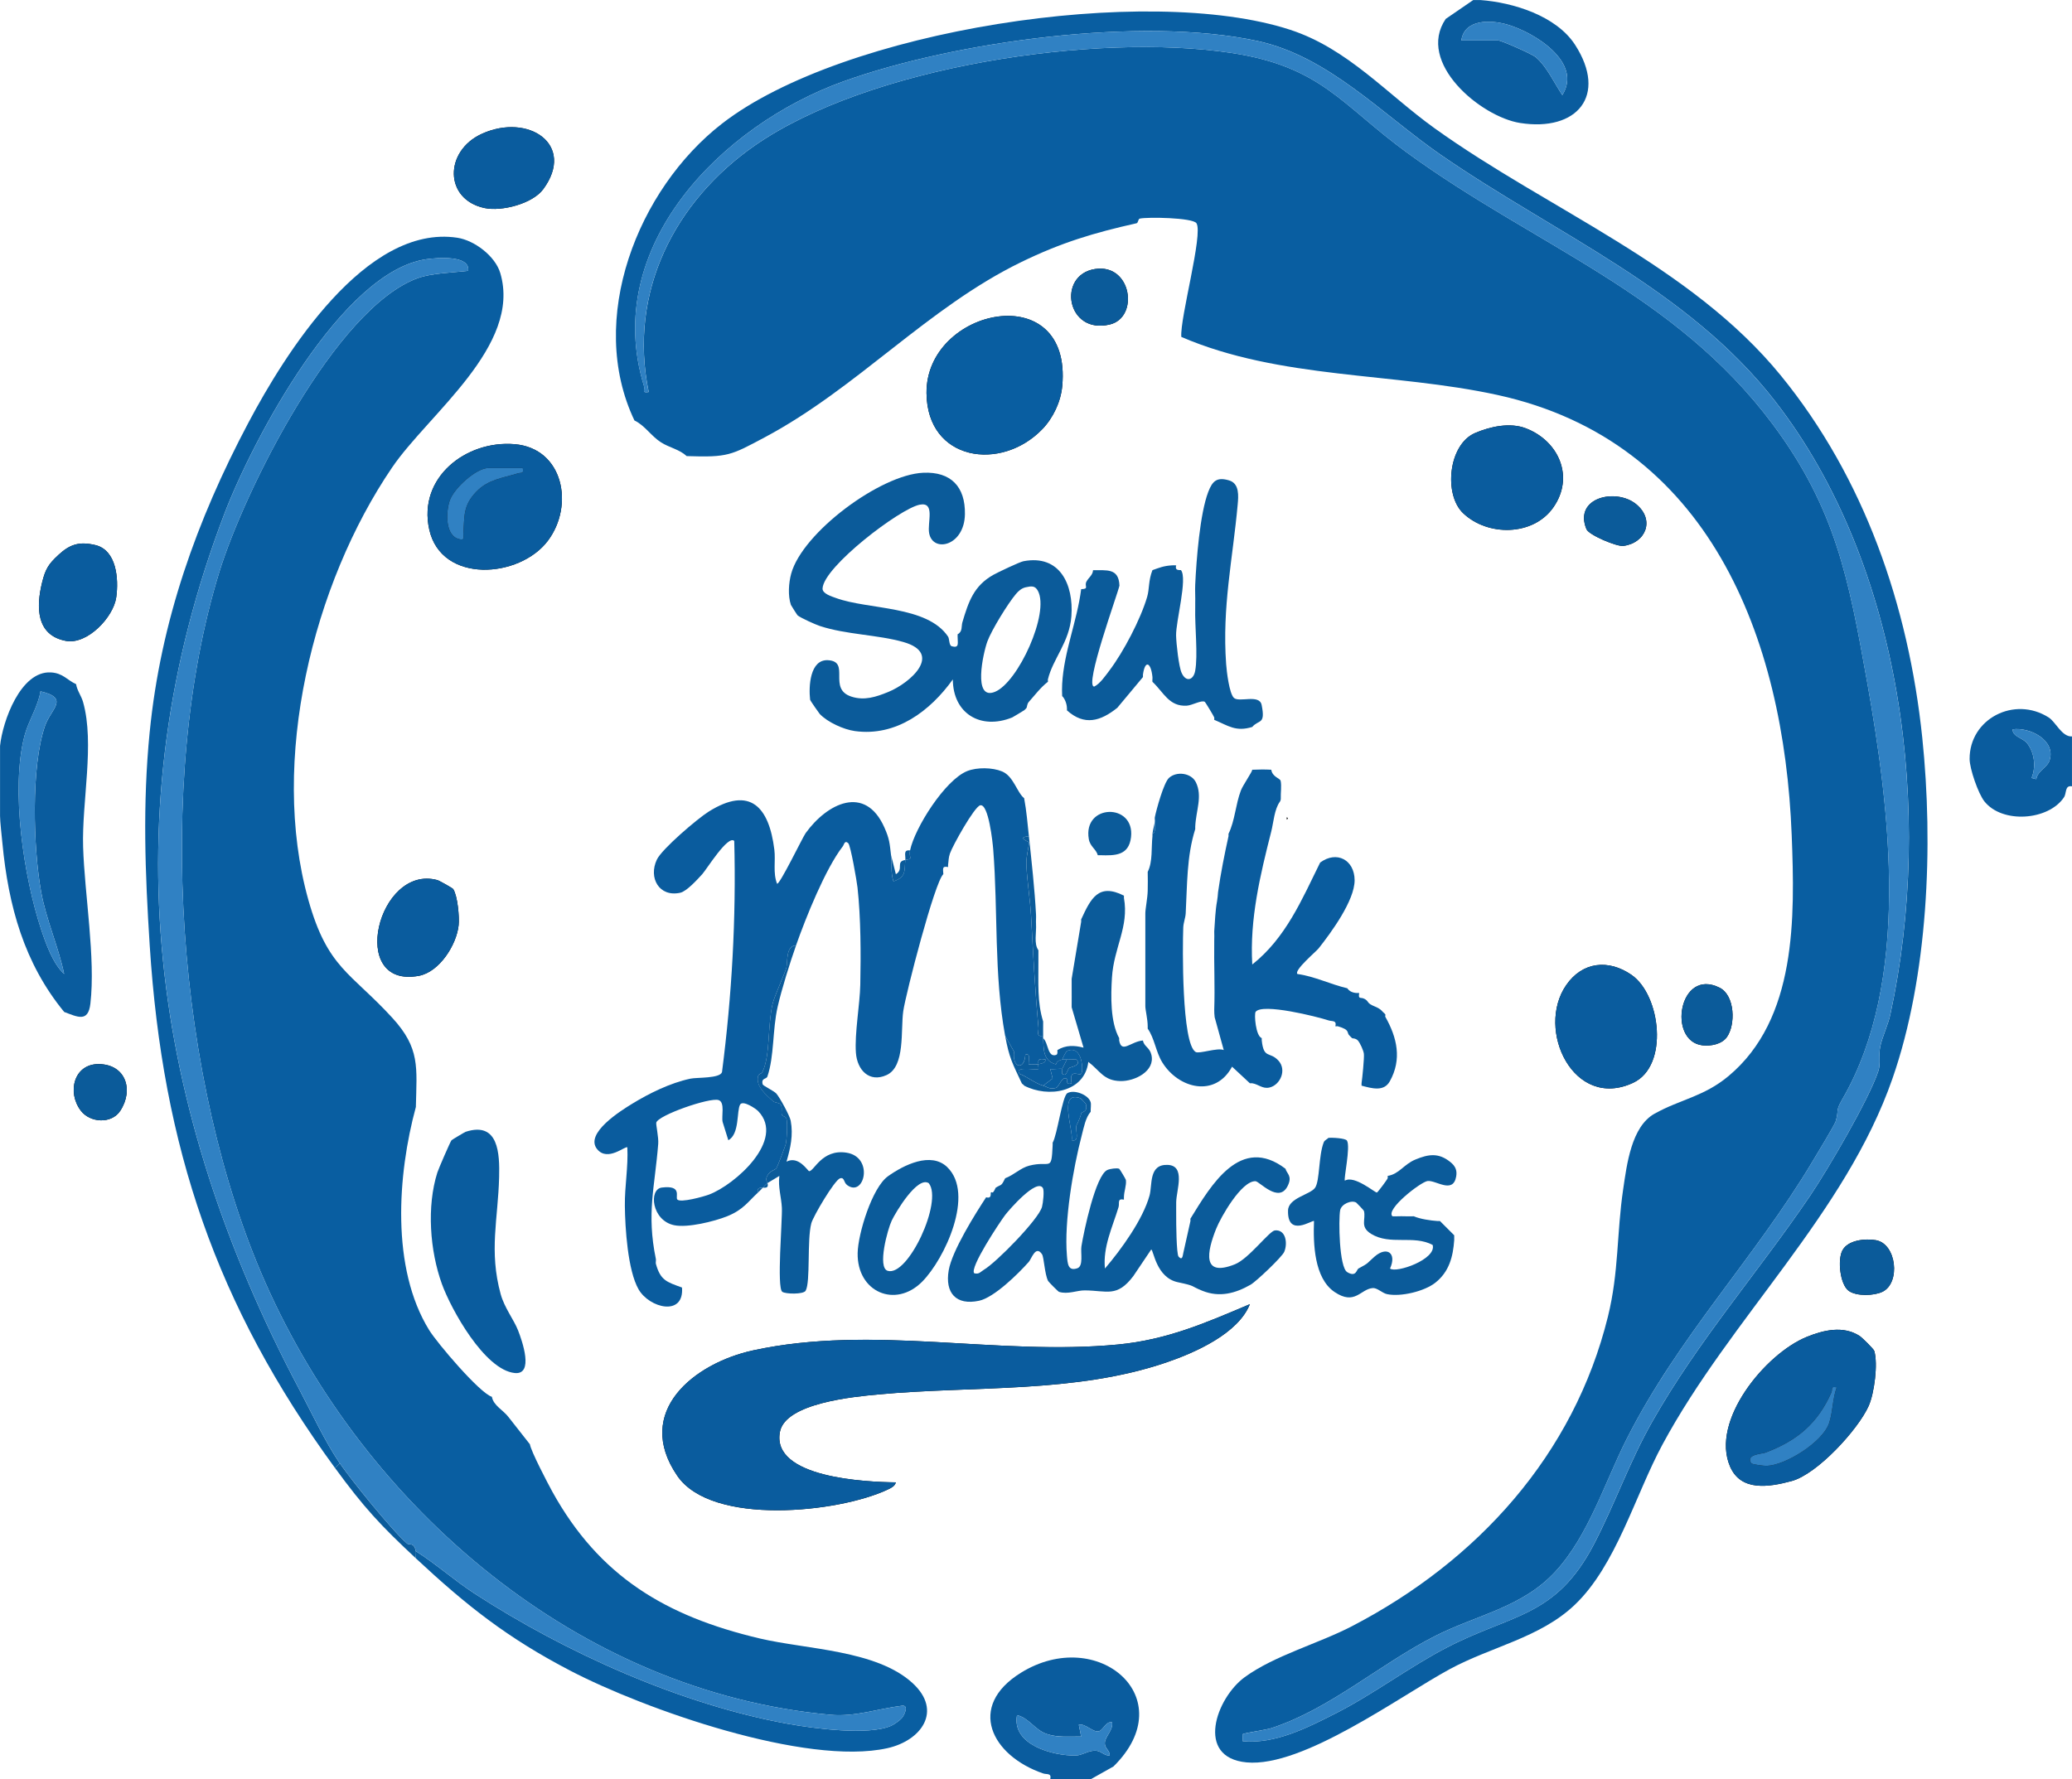 <?xml version="1.0" encoding="UTF-8"?>
<svg xmlns="http://www.w3.org/2000/svg" id="Layer_2" data-name="Layer 2" viewBox="0 0 872.02 749">
  <defs>
    <style>
      .cls-1 {
        fill: #0a5c9e;
      }

      .cls-2 {
        fill: #095ea1;
      }

      .cls-3 {
        fill: #3081c3;
      }

      .cls-4 {
        fill: #0b5b9a;
      }

      .cls-5 {
        fill: #02050c;
      }

      .cls-6 {
        fill: #000102;
      }
    </style>
  </defs>
  <g id="Layer_1-2" data-name="Layer 1">
    <path class="cls-6" d="M228.61,79.66c13.85-18.84-6.31-32.19-25.8-23.34-15.87,7.21-15.98,27.63,1.14,31.26,7.22,1.53,20.18-1.83,24.65-7.92Z"></path>
    <path class="cls-6" d="M460.76,113.26c-15.98,2.57-11.91,27.73,6.33,23.33,12.44-3,9.19-25.83-6.33-23.33Z"></path>
    <path class="cls-6" d="M438.66,180.67c4.54-4.71,7.78-11.51,8.39-18.11,4.31-46.03-57.49-33.1-57.12,2.97.29,28.6,31.41,33.11,48.73,15.13Z"></path>
    <path class="cls-6" d="M653.67,213.69c9.08-12.83,2.4-28.03-11.46-33.37-6.71-2.59-15.03-.78-21.44,1.98-11.21,4.82-13.27,25.87-4.99,33.74,10.32,9.82,29.4,9.67,37.89-2.35Z"></path>
    <path class="cls-6" d="M230.6,227.6c11.17-14.88,6.51-38.9-14.04-40.62-20.48-1.71-40.75,14.11-35.91,35.9,5.09,22.96,38.03,20.61,49.95,4.72Z"></path>
    <path class="cls-6" d="M688.7,212.33c-8.45-7.06-26.56-2.95-21.02,10.44,1.02,2.46,12.82,7.42,15.57,7.04,9.45-1.31,13.28-10.94,5.45-17.48Z"></path>
    <path class="cls-6" d="M24.6,233.6c-4.14,3.8-5.48,5.88-6.89,11.61-2.48,10.09-2.65,22.22,10.05,24.58,8.94,1.66,19.98-9.92,21.16-18.37,1.09-7.8.12-19.88-8.84-21.98-6.87-1.61-10.7-.23-15.49,4.15Z"></path>
    <path class="cls-6" d="M541.52,344.01v1c.65-.33.65-.67,0-1Z"></path>
    <path class="cls-6" d="M190.75,374.28c-.26-.4-5.85-3.57-6.7-3.8-25.03-6.77-37.86,45.89-7.77,40.3,8.65-1.61,15.85-13.02,16.73-21.26.38-3.51-.43-12.36-2.27-15.24Z"></path>
    <path class="cls-6" d="M686.64,410.39c-9.66-6.68-20.64-5.59-27.47,4.28-12.99,18.79,3.14,52.83,28.16,41.14,15.16-7.08,11.61-36.9-.69-45.42Z"></path>
    <path class="cls-6" d="M726.69,436.69c3.83-5.21,3.52-17.64-2.96-20.9-17.14-8.62-22.09,22.46-7.26,24.25,3.45.42,8.09-.46,10.22-3.36Z"></path>
    <path class="cls-6" d="M50.6,467.63c5.8-8.84,2.31-19.62-9.09-19.69-10.37-.06-13.41,11.8-7.52,19.59,3.93,5.19,12.95,5.67,16.6.1Z"></path>
    <path class="cls-6" d="M775.41,526.35c-2.12,3.91-1.04,14.42,2.68,17.07,3.26,2.32,10.65,2.08,14.19.35,7.69-3.76,5.92-20.22-2.83-21.71-4.43-.75-11.67-.1-14.04,4.28Z"></path>
    <path class="cls-6" d="M526.01,549.01c-18.72,7.94-34.85,15-55.51,16.98-50.99,4.88-102.94-8.51-153.53,2.47-24.85,5.39-50.41,25.8-31.92,52.8,14.56,21.27,68.02,15.5,88.53,5.8,1.41-.67,3.01-1.38,3.45-3.04-12.27-.14-52.5-1.81-48.79-21.26,2.32-12.16,31.22-14.8,41.3-15.74,40.15-3.75,82.88-.32,121.47-13.53,12.06-4.13,30.09-12.13,35.01-24.47Z"></path>
    <path class="cls-6" d="M782.64,562.39c-6.88-4.44-15.18-2.5-22.32.42-17.35,7.1-40.58,35.3-32.19,54.58,4.57,10.51,16.28,8.66,25.86,6.08,10.79-2.9,27.93-21.6,32.43-31.57,2.41-5.35,3.99-17.73,2.39-23.19-.25-.87-5.25-5.73-6.17-6.32Z"></path>
    <path class="cls-1" d="M442.02,749c.58-2.76-1.41-1.91-3-2.45-21.76-7.46-32.26-28.19-9.35-42.39,32.29-20.01,68.19,10.65,38.95,39.45l-9.61,5.4h-17ZM455.01,731c-4.9-.05-9.71.51-14.44-1.05-4.97-1.64-7.48-6.75-12.55-7.94-2.29,12.5,14.97,17.08,24.51,17.01,3.08-.03,5.6-2.35,8.9-2.01,2.19.23,3.4,2.18,5.58,1.99.16-2.32-2.16-2.77-2.02-5.4s3.62-5.39,3.02-8.59c-2.65-.5-3.73,3.42-5.63,3.79-2.51.49-5.53-3.36-8.36-2.79l.99,4.99Z"></path>
    <path class="cls-1" d="M623.02.02c13.72.99,31.99,6.63,39.87,18.85,13.78,21.38.8,36.65-23.13,32.9-16.58-2.6-43.85-25.4-31.31-43.82L620.02.02c.99.05,2.02-.07,3,0ZM615.02,17.02h15.5c1.32,0,14.18,5.69,15.74,6.98,4.68,3.88,7.89,11.02,11.26,16.03,8.69-13.87-11.97-26.5-23.28-29.73-7.07-2.02-17.94-2.23-19.22,6.72Z"></path>
    <path class="cls-1" d="M872.02,331.01c-3.13-.53-2.18,2.86-3.39,4.65-6.55,9.76-25.95,11.18-33.47,1.7-2.58-3.25-6.21-13.67-6.23-17.85-.08-16.9,18.82-26.73,33.32-17.46,2.87,1.83,5.58,8.26,9.76,7.95v21ZM857,328.01c.45-3.49,4.61-4.85,5.59-7.95,2.7-8.53-8.46-14.06-15.56-13.04-.08,3.08,4.27,3.6,6.01,5.75,3.22,3.98,3.91,10.01,1.97,14.73l1.99.5Z"></path>
    <path class="cls-2" d="M267.02,177.02c-20.25-42.5,1.34-97.39,36.79-124.93C354.67,12.55,482.75-7.14,542.99,12.54c24.27,7.93,40.7,27.04,60.77,41.45,47.74,34.27,107.8,57.62,145.71,104.09,35.12,43.05,53.72,96.82,59.53,152.44,4.74,45.42,2.46,100.4-12.52,143.46-19.85,57.07-68.08,100.78-96.84,154.16-11.52,21.37-19.49,50.94-36.98,67.52-14.56,13.8-35.08,17.54-52.51,26.98-21,11.38-61.79,41.49-85.52,39.26-21.74-2.04-12.78-27.08-.83-35.84,12.49-9.15,31.05-14.13,45.25-21.52,52.76-27.44,93.32-72.12,107.67-130.33,4.64-18.83,3.64-34.83,6.41-53.59,1.55-10.48,3.45-26.36,13.2-31.8,10.88-6.07,20.72-7.14,31.15-15.85,28.74-23.99,27.93-66.72,26.57-101.51-3.25-83.35-34.91-165.74-123.81-185.19-43.59-9.54-91.6-6.56-133.07-24.44-.65-7.77,9.28-43.43,6.37-47.86-1.56-2.37-20.79-2.67-23.85-1.94-.76.18-.62,1.79-1.37,1.96-17.88,3.99-31.69,8.14-48.51,16.33-39.47,19.2-68.97,53.03-107.98,73.79-14.25,7.58-15.42,8.47-32.83,7.89-3.07-2.84-7.27-3.55-10.75-5.75-4.2-2.66-6.92-7.23-11.25-9.25ZM606.66,65.4c-24.85-17.16-47.49-41.65-77.38-48.13-48.7-10.55-127.42.11-174.46,17.05-50.95,18.35-101.87,69.37-83.78,128.23.46,1.51-1.16,3.01,1.98,2.47-8.71-41.93,10.85-80.28,44.69-103.8,48.09-33.43,143.46-47.58,200.56-38.94,37.93,5.74,46.44,21.97,74.01,42.05,53.9,39.27,112.4,58.83,153.74,114.19,26.59,35.61,32.07,65.45,39.73,108.27,9.73,54.41,18.55,126.07-10.41,175.99-2.98,5.15-1.28,4.13-2.77,9.28-.42,1.47-8.33,14.49-9.89,17.1-24.34,40.66-56.28,73.44-78.18,116.82-9.13,18.09-15.97,40.49-29.92,55.61s-32.94,18.18-50.43,27.03c-23.38,11.83-44.25,30.75-69.12,38.88-2.05.67-11.58,2.06-12.01,2.51-.19.2.13,2.18,0,2.99,13.63,1.22,27.02-5.61,38.89-11.62,16.12-8.16,31.16-19.64,47.11-27.89,27.38-14.18,45.67-12.6,61.73-43.27,8.74-16.7,15-34.75,24.48-51.52,19.43-34.37,44.78-63.18,66.61-95.39,7.51-11.09,24.78-40.63,28.65-52.35,1.15-3.49.09-6.76.79-10.21.87-4.3,3.32-9.24,4.29-13.71,18.33-84.35,5.28-188.9-48.57-258.25-36.53-47.04-92.59-70.43-140.32-103.4Z"></path>
    <path class="cls-2" d="M63.02,308.01c4.62-46.52,19.74-88.96,41.49-130.01,15.31-28.9,49.41-83.76,87.95-77.92,7.22,1.09,15.99,7.74,18.1,14.9,9.02,30.64-30.14,59.2-45.51,81.77-33.42,49.07-51.66,123.58-35.29,182.02,8.09,28.86,17.76,30.5,35.33,49.68,11.77,12.85,10.3,20.75,9.93,37.55-7.74,28.48-10.53,67.83,5.59,93.91,3.39,5.49,21.23,26.5,26.41,28.09.64,3.7,4.81,5.62,6.98,8.52l9.02,11.48c.4,2.84,7.6,16.62,9.48,20.02,19.68,35.53,47.57,52.35,87.28,61.72,19.62,4.63,49.03,4.81,64.25,18.75,12.84,11.76,3.67,24.27-10.59,27.43-34.28,7.61-102.3-16.43-133.29-32.55-26.66-13.87-43.78-27.47-65.13-47.37-.12-.95.18-2.13,0-3,8.59,5.43,16.15,12.27,24.68,17.81,38.3,24.88,86.99,46.78,132.11,54.89,10.53,1.89,33.76,4.99,43.21.8,1.54-.68,4.21-2.59,5.04-3.96.67-1.11,2.44-4.85-.47-4.49-9.94,1.23-19.72,4.74-29.96,3.82-106.12-9.58-196-87.17-237.98-182.01-37.27-84.2-46.72-210.27-19.35-299.07,10.52-34.15,48.81-111.1,83.48-123.7,5.92-2.15,14.88-2.33,21.23-3.08.96-6.67-12.89-5.53-17.41-4.91-35.84,4.96-73.33,76.27-85.07,106.93-48.73,127.31-30.98,250.96,31.38,368.78,5.37,10.15,10.87,22.09,17.1,31.19l-2,2c-50.06-68.52-72.56-135.04-78-219.99-1.96-30.59-3.04-59.38,0-90Z"></path>
    <path class="cls-1" d="M431.02,336.01c1.01,5.42,1.42,10.6,2,16-5.45.52.07,2.37.05,2.56-.27,3.37-1.29,5.83-1.09,9.99.33,6.9,1.57,14.15,1.95,21.06.83,15.18,1.64,31.15,3.11,46.91.18,1.9-1.18,4.04,1.97,3.48.01.33-.02.67,0,1,.22,4.66-.1,9.49,5.4,11.05.4-1.82,2.34-1.81,2.6-2.05.67,0,1.33,0,2,0l-2,4c-.38-.31-3.9.21-5,0l1,3.99-4,3.01c-3.47-1.03-6.6-3.67-9.98-5.02-2.24-3.49,7.11-1.33,7.98-1.98.23-.17-.24-1.72,0-2,.16-.2,3.1-.21,3-1.99-4.24-.99-2.69,1.76-3,1.99-.16.12-3.87.15-4.01,0-.52-.53,1.2-4.98-1.48-4.02-.4,6.83-5.67,5.6-4.74-1.26l-3.77-6.74c-4.75-26.07-2.94-52.22-5.01-78.49-.21-2.67-1.94-19.28-5.46-18.5-2.47.55-11.7,17.15-12.75,20.29-.66,1.98-.51,2.96-.78,4.7-.05.32.03.67,0,1-2.62-.5-2.11.7-2,3-3.59,3.09-15.8,50.29-16.86,57.63-1.16,8.03.92,23.33-7.02,26.94-7.31,3.32-12.38-2.14-12.91-9.37-.6-8.14,1.66-20.23,1.84-28.67.27-12.82.23-28.24-1.17-40.91-.29-2.62-2.89-17.68-3.88-18.63-1.53-1.46-1.76.58-2.29,1.27-7.36,9.5-15.56,29.97-19.7,41.73-4.35.13-3.47,6.87-4.03,9.29-.49,2.07-5.17,12.24-5.88,15.49-2.12,9.57-.89,21.33-4.17,28.4-.52,1.12-1.71.54-1.99,2.29-.64,4,3.53,7.5,6.46,10.14.73.65,2.63.54,3.16,1.35.87,1.33.08,3.27.51,4.33.4.98,1.79.36,2.03,2.16.33,2.5.09,7.25-.32,9.83-.15.96-3.51,9.63-3.99,10.48-.4.71-2.93,1.03-4.05,3.57-.71,1.63.38,2.6.28,2.69-1.48,1.27-1.31,1.33-2,2-.26.25-2.71-.61-2,2-4.21,3.86-6.23,7.28-13,10-5.46,2.19-16.63,4.93-22.27,3.77-9.54-1.96-10.8-15.15-5.26-15.85,8.86-1.12,5.56,3.99,6.57,5.04,1.39,1.44,10.99-1.21,13.33-2.09,10.86-4.09,32.37-23.03,20.68-35.14-1.04-1.08-6.43-4.69-7.58-2.76-1.54,2.57-.15,12.45-4.98,15.02l-2.37-7.61c-.64-2.29,1.13-8.41-1.76-9.3-3.75-1.16-25.47,6.41-26.19,9.51-.19.82,1.04,6.19.82,8.9-1.44,18.37-4.97,29.22-.99,48.51.13.61-.15,1.45,0,2,1.94,6.99,4.49,7.64,11,10,.96,12.32-13.74,8.7-18.29.74s-5.66-25.8-5.76-35.19c-.09-8.29,1.46-16.27,1.04-24.54-.75-.84-8.29,6.22-12.72.73-5.38-6.66,10.15-16.28,14.82-19.14,7.04-4.31,15.98-8.74,24.47-10.53,2.75-.58,12.35-.03,13.27-2.73,4.16-32.28,6-64.73,5.16-97.33-2.62-2.69-11.64,11.99-13.49,14.01-2.03,2.22-6.52,7.19-9.23,7.79-8.89,1.96-13.47-6.27-9.86-13.93,2.13-4.51,17.08-17.24,21.8-20.21,17.56-11.02,25.42-1.89,27.65,15.96.6,4.8-.66,9.73,1.14,14.37.99.74,10.79-19.55,12.01-21.25,9.05-12.58,25.06-20.64,33.16-2.43,2.2,4.94,2.19,6.6,2.81,11.68.42,3.48-.24,7.36,1.01,10.99,5.53-1.74,4.56-4.75,4.99-8.99,3.67-.57,1.32-.69,2-4,1.93-9.4,14.71-29.7,24.08-33.42,4.12-1.63,10.59-1.54,14.67.17,4.82,2.02,6.24,8.84,9.25,11.25Z"></path>
    <path class="cls-1" d="M526.01,549.01c-4.92,12.35-22.96,20.35-35.01,24.47-38.6,13.21-81.32,9.78-121.47,13.53-10.08.94-38.98,3.58-41.3,15.74-3.71,19.45,36.53,21.12,48.79,21.26-.44,1.66-2.04,2.38-3.45,3.04-20.51,9.7-73.97,15.47-88.53-5.8-18.48-27,7.08-47.41,31.92-52.8,50.6-10.98,102.55,2.41,153.53-2.47,20.66-1.98,36.79-9.03,55.51-16.98Z"></path>
    <path class="cls-1" d="M535.02,324.01c.47,3.13,3.72,3.56,3.96,4.73.44,2.13-.04,5.11.05,7.43.02.4-.14,1-.38,1.32-2.34,3.2-2.66,8.7-3.63,12.53-4.65,18.33-9.12,36.87-7.99,56,14.15-11.25,20.8-27.19,28.57-42.92,7.02-5.16,14.46-1.08,14.5,7.43s-9.84,22-15.14,28.7c-1.13,1.42-10.44,9.19-8.94,10.78,7.21.99,14.03,4.4,21,6.01.92,1.37,2.42,1.93,4,2,.33.01.67.02,1,0-.27,1.67,0,2.02.68,2.05,1.17.05,2.3.65,2.94,1.63,1.13,1.74,3.37,1.74,5.38,3.32.28.22.74.71,1,1l1,1c.15.24-.14.75,0,1,4.97,8.76,7.06,17.92,1.89,27.17-2.5,4.48-7.54,2.98-11.89,1.83.06-.32-.05-.67,0-1,.32-2.17,1.18-10.65.98-12.4-.15-1.38-1.6-4.58-2.52-5.6s-2.33-.86-2.46-1c-.33-.36-.64-.67-1-1-1.51-1.36.48-2.43-5-4-.32-.09-.71.1-1,0,.58-2.66-1.33-1.95-2.96-2.49-4.73-1.55-27.86-7.37-30.62-3.58-.68.93.01,10.19,2.58,11.06.01.33-.04.67,0,1,.86,7.92,3.37,4.47,7.02,8.47s.69,10.32-3.79,11.33c-2.91.65-4.55-1.35-7.23-1.8-.32-.05-.67.02-1,0l-7.5-6.98c-7.08,13.17-22.57,9.23-29.39-1.85-2.65-4.31-3.24-10.08-6.11-14.16.01-.33,0-.67,0-1-.01-3.09-1-6.78-1-8.5v-39c0-1.99.92-6.31,1-9.5.06-2.65.06-5.35,0-8,2.16-4.24,1.47-10.33,2-15,.04-.33-.04-.67,0-1,1.62-.86.94-3.4,1-5,.11-.62-.12-1.4,0-2,.68-3.35,3.76-14.55,5.95-16.55,3.2-2.93,9.38-2.12,11.32,1.83,2.9,5.91.02,11.93-.27,18.72-.01.33.02.67,0,1-3.64,11.53-3.36,23.63-4.01,35.49-.11,1.95-.95,3.84-1.03,5.97-.3,7.75-.72,48.92,5.23,52.37,1.52.88,9.13-1.94,11.81-.83l-3.82-13.8c-.12-1.06-.21-2.19-.18-3.19.33-9.73-.15-19.23,0-29,.02-1.33.06-2.68,0-4,.31-4.23.44-8.67,1.2-12.8.18-.98.34-2.64.4-3.64,1.15-8.15,2.75-16.06,4.4-23.57.07-.32-.03-.67,0-1,2.74-5.62,2.95-12.33,5.22-18.27.87-2.28,4.77-7.81,4.78-8.72,2.52-.12,5.49-.16,8,0Z"></path>
    <path class="cls-4" d="M426.02,302.01c-13.33,5.39-24.95-1.65-25.01-16-9.52,13.28-23.81,24.14-41.23,21.74-4.72-.65-11.47-3.71-14.79-7.21-.26-.27-4-5.61-4.04-5.97-.65-5.51-.13-17.11,7.57-16.65,9.55.57-.29,12.03,9.77,15.32,5.47,1.79,10.4.15,15.52-1.94,9.4-3.82,23.18-16.22,6.44-21.02-10.88-3.12-24.12-3.1-35.23-6.77-1.88-.62-8.03-3.38-9.33-4.46-.2-.17-2.74-4.17-2.83-4.42-1.31-3.89-.95-9.2.12-13.14,4.72-17.28,37.48-41.68,55.57-42.48,11.62-.52,17.76,5.83,17.55,17.49-.24,13.38-13.45,16.33-15.05,7.99-.86-4.49,2.72-13.37-4.01-12.03-8.3,1.65-40.38,26.07-40.86,35.25-.12,2.24,3.97,3.41,5.62,4.02,13.55,4.99,38.4,3.09,47.22,16.28.57.85.37,3.68,1.5,4.02,3.38.99,2.47-1.4,2.5-4.02,0-.33-.02-.67,0-1,2.17-1.13,1.52-3.39,2-5,2.58-8.7,4.8-15.37,13-20,1.77-1,11.05-5.44,12.74-5.76,15.29-2.92,21.13,9.82,20.15,23.13-.81,11-7.82,17.93-9.89,26.63-.07.32.08.69,0,1-3.08,2.37-5.47,5.61-8.05,8.49-.77.86-.72,2.23-.95,2.51-.27.32-.68.8-1,1-.79.49-4.72,2.89-5,3ZM431.74,247.21c-1.77.38-3.05,1.51-4.18,2.85-3.31,3.89-10.27,15.19-12.02,19.98s-6.27,25.03,3.18,21.2c9.75-3.95,23.12-33.2,18.09-42.52-1.21-2.24-2.71-2.01-5.07-1.51Z"></path>
    <path class="cls-4" d="M459.02,464.01c.25.88-.04,2.82,0,4-2.14,2.4-2.9,6.67-3.72,9.78-3.69,14.08-7.49,36.37-6.28,50.71.29,3.47.45,6.74,4.38,5.39,2.69-.93,1.3-6.57,1.73-9.27.95-5.89,5.92-29.86,10.9-32.1,1.13-.51,4.02-.93,4.98-.52.25.11,2.8,4.43,2.83,4.71.29,2.41-.8,4.69-.83,7.29,0,.33,0,.67,0,1-2.96-.61-1.75,1.48-2.27,3.18-2.56,8.45-6.63,16.74-5.72,25.82,6.8-7.94,15.97-20.61,18.77-30.72,1.25-4.52-.43-13.17,7.57-12.91,7.76.26,3.75,10.59,3.65,15.63-.04,2,.02,4,0,6-.02,2.27.07,15.98,1.01,17,1.62,1.76,1.71-.33,1.97-1.5,1.03-4.49,1.99-9.02,3.02-13.5.07-.32-.07-.68,0-1,8.74-14.21,21.08-35.39,40-21,.51,2.08,3.01,2.97.94,7.2-3.72,7.6-11.9-1.91-13.58-1.96-5.9-.16-14.59,15.11-16.56,20.07-3.83,9.63-6.12,20.51,7.91,14.91,5.86-2.34,14.49-14.04,16.83-14.27,4.67-.45,5.43,5.51,3.93,9.03-.92,2.16-11.79,12.48-14.16,13.83-6.41,3.66-13.06,5.45-20.24,2.58-5.32-2.12-2.52-1.97-10.35-3.62-9.16-1.93-10.2-13.5-11.23-13.78l-7.55,11.22c-6.91,9.08-10.94,6.07-20.44,5.99-3.23-.03-7.1,1.79-10.82.62-.38-.12-4.4-4.2-4.6-4.6-1.47-2.94-1.71-9.97-2.55-11.23-2.67-3.99-4.38,1.88-5.58,3.23-4.44,5.02-14.56,14.97-20.88,16.34-9.76,2.1-14.44-3.34-12.81-12.81,1.41-8.23,11.22-23.85,15.75-30.74,2.55.72,1.75-1.73,2-2,.59-.61.55,1.28,2-2,2.53-1.66,2.23-.37,4-4,3.83-1.45,6.48-4.37,10.18-5.32,8.97-2.3,9.29,2.94,9.82-8.68.02-.33-.01-.67,0-1,1.9-3.09,4.04-19.53,6.17-20.82,2.78-1.69,8.91.61,9.83,3.82ZM454.76,462.33c-9.65-3.61-2.86,13.63-3.74,17.67,3.6.81,1.45-3.97,2.02-6.31.07-.29,1.22-1.97,2.01-4.97.25-.96,2.86-.27,1.94-4.01-.04-.16-2.07-2.33-2.23-2.39ZM438.91,500.12c-2.57-4.27-14.28,9.23-15.9,11.38-2.26,3.01-15.11,22.3-12.99,24.5,2.07.56,2.73-.7,4.03-1.46,5.13-2.96,23.09-21.25,24.49-26.5.44-1.65,1.03-6.8.36-7.92Z"></path>
    <path class="cls-1" d="M32.02,288.01c.46,2.76,2.18,4.83,2.95,7.55,4.94,17.46-.57,42.03.01,60.99.61,19.91,5.29,46.73,3.06,65.97-.93,7.99-5.36,5.59-11.02,3.48-16.85-20.5-23.49-44.62-26-71-.28-2.93-1-9.24-1-11.5v-23c0-1.2-.03-6.16,0-6.5,1.05-10.3,8.6-31.61,21.36-30.94,5.14.27,6.95,3.3,10.64,4.94ZM27.01,410.01c-2.48-11.76-7.61-22.88-9.73-34.75-3.25-18.15-4.35-52.55,1.7-69.79,2.49-7.11,10.45-11.53-1.94-14.45-1.01,6.43-5.14,12.6-6.74,18.77-5.85,22.53-.31,59.31,7.01,81.45,2.04,6.15,5.01,14.5,9.71,18.78Z"></path>
    <path class="cls-4" d="M503.02,246.02c.49-10.29,1.96-29.8,5.5-38.99,1.76-4.57,3.63-6.33,8.79-4.79,4.4,1.32,3.9,6.64,3.58,10.16-2.09,23.05-6.59,42.98-4.86,67.11.23,3.16,1.3,12.34,3.25,14.25,2.15,2.1,10.74-1.72,11.69,2.99,1.72,8.56-1.26,6.03-3.95,9.27-6.89,2.13-10.03-.47-16-3-.04-.34.08-.71,0-1-.11-.43-3.67-6.37-3.99-6.58-1.31-.84-5.28,1.48-7.54,1.62-7.49.48-9.78-5.68-14.47-10.04-.1-.63.06-1.35,0-2-.59-6.09-3.11-7.53-4-1-.04.33.06.68,0,1l-10.79,12.94c-7.02,5.61-13.82,7.72-21.21,1.06.08-.21,0-.67,0-1-.02-1.56-.8-3.87-2-5-.07-1.64-.09-3.37,0-5,.73-13.74,6.3-26.55,8-40,3.56-.1,1.18-1.24,2.24-3.21.95-1.76,2.66-2.71,2.76-4.79,5.62.14,10.83-1.03,11.11,6.49-.59,3.09-15.03,42.6-10.6,42.51,2.41-1.18,4.69-4.53,6.32-6.68,5.95-7.84,13.19-21.66,15.94-31.06,1.01-3.45.47-6.77,2.23-11.27,2.96-1.05,4.74-1.78,8-2,.61-.04,1.41-.08,2,0-.78,2.53,1.86,1.83,2,2,2.85,3.49-2.19,21.61-2.05,27.55.08,3.32,1.11,12.99,2.32,15.68,1.82,4.06,4.96,3.12,5.7-.76,1.25-6.54-.19-19,.03-26.47.02-.67-.02-1.33,0-2,.09-2.66-.13-5.35,0-8Z"></path>
    <path class="cls-2" d="M438.66,180.67c-17.32,17.97-48.43,13.46-48.73-15.13-.37-36.08,61.43-49.01,57.12-2.97-.62,6.6-3.85,13.39-8.39,18.11Z"></path>
    <path class="cls-1" d="M782.64,562.39c.92.59,5.91,5.45,6.17,6.32,1.6,5.46.02,17.84-2.39,23.19-4.49,9.97-21.63,28.67-32.43,31.57-9.59,2.58-21.29,4.43-25.86-6.08-8.39-19.29,14.85-47.48,32.19-54.58,7.14-2.92,15.44-4.86,22.32-.42ZM773.01,584.01c-2.83-.53-1.62.71-2.27,2.17-5.74,12.96-14.23,20.2-27.74,25.31-1.56.59-8.45.68-5.99,4.49.31.47,5.31,1.13,6.49,1.1,8.06-.22,23.56-10.07,26.25-17.84,1.62-4.7,1.46-10.41,3.26-15.23Z"></path>
    <path class="cls-1" d="M190.02,480.01c.23-.26,5.61-3.45,5.94-3.56,13.94-4.54,14.35,9.31,14.1,19.1-.44,17.61-4.34,31.06.66,49.26,1.58,5.73,5.56,10.76,7.3,15.2s6.81,18.85-1.41,17.98c-12.68-1.34-26.73-26.74-30.62-37.45-5.08-14.02-6.46-32.68-1.92-46.97.5-1.57,5.46-13,5.94-13.56Z"></path>
    <path class="cls-4" d="M559.02,479.01c1.59-.18,7.21.11,7.86,1.14,1.59,2.53-1.47,16.27-.87,16.86,4.01-2.42,12.76,5.18,13.48,5,.36-.09,4.42-5.54,4.52-6,.05-.23.07-.79,0-1,4.88-.78,6.74-4.84,11.63-6.87,5.47-2.27,9.74-3,14.73,1.01,2.07,1.67,2.95,3.4,2.48,6.11-1.34,7.58-8.65,1.36-12.12,1.92-2.91.47-17.74,11.94-14.71,14.83,1.66.08,3.34-.08,5,0,1.32.07,2.67,0,4,0,2.64,1.16,7.1,1.81,10,2,.33.02.67,0,1,0l6,6c-.05.66.05,1.34,0,2-.49,6.96-2.09,13.36-8,18-4.6,3.61-14.53,6-20.28,4.77-2.06-.44-4.09-2.72-6.06-2.55-5.13.44-7.45,7.44-16.03,1.64s-9-20.34-8.64-29.85c-.57-.64-11.24,7.11-10.93-4.46.14-5.35,9.39-6.64,11.4-9.59s1.41-13.49,3.64-19.14c.36-.92,1.66-1.35,1.9-1.82ZM570.79,506.24c-2.03-1.18-6.29.59-6.78,3.26-.71,3.92-.44,23.96,2.98,26.02,3.79,2.29,3.94-1.1,4.71-1.51,4.71-2.52,3.34-2.03,6.79-5.02,5.24-4.55,9.46-1.45,6.52,5.01,2.48,2.1,19.69-3.87,17.94-9.93-8.08-4.31-17.85.26-25.86-4.64-4.94-3.02-2.14-6.05-3.07-9.7-.06-.23-3.03-3.36-3.23-3.48Z"></path>
    <path class="cls-1" d="M230.6,227.6c-11.93,15.9-44.86,18.24-49.95-4.72-4.83-21.8,15.43-37.61,35.91-35.9,20.55,1.72,25.21,25.74,14.04,40.62ZM220.02,197.02h-14.5c-5.12,0-14.54,8.54-16.27,13.73-1.61,4.84-2.04,15.01,4.26,16.28,2.25.45,1.41-1.06,1.51-2.49.52-7.28-.21-11.68,5.46-17.55,5.02-5.2,11.04-5.7,17.36-7.69,1.71-.54,2.61.42,2.18-2.28Z"></path>
    <path class="cls-1" d="M686.64,410.39c12.31,8.51,15.85,38.33.69,45.42-25.02,11.69-41.15-22.35-28.16-41.14,6.82-9.87,17.8-10.97,27.47-4.28Z"></path>
    <path class="cls-1" d="M653.67,213.69c-8.5,12.01-27.57,12.17-37.89,2.35-8.27-7.87-6.22-28.92,4.99-33.74,6.41-2.76,14.73-4.57,21.44-1.98,13.86,5.34,20.53,20.54,11.46,33.37Z"></path>
    <path class="cls-4" d="M473.02,377.01c.07.31-.06.68,0,1,2.2,12.18-4.24,20.79-5.04,33.46-.49,7.74-.73,18.75,3.04,25.54.03.33-.06.68,0,1,1.01,5.64,4.85.41,10,0,.45,2.61,2.77,2.79,3.55,5.99,1.69,6.9-6.98,11.23-13.05,11.09-7.07-.16-8.54-4.34-13.49-8.08-1.53,12.87-16.91,15.23-27.01,10-.15-.38-.85-.68-1-1-3.87-8.33-5.27-10.51-7-20l3.77,6.74c-.93,6.86,4.34,8.09,4.74,1.26,2.68-.96.97,3.48,1.48,4.02.14.14,3.84.11,4.01,0,.31-.23-1.24-2.98,3-1.99.1,1.78-2.84,1.79-3,1.99-.23.28.24,1.82,0,2-.88.66-10.22-1.51-7.98,1.98,3.38,1.35,6.51,3.99,9.98,5.02,1.89.56,2.43,1.58,5.27.97,1.54-.34,2.56-5.23,4.67-3.87.35.22-.69,2.85,2.06,1.91-1.3-6.46,3.04-3.08,4.01-4s.64-12.21-5.76-9.7c-.88.35-2.09,3.54-2.25,3.69-.26.25-2.2.24-2.6,2.05-5.5-1.56-5.18-6.39-5.4-11.05,2.3,2.06,1.78,8.25,5.49,7.04.83-.27.4-1.97.51-2.04,3.52-2.15,7.14-2.02,11-1.01l-5-16.99c0-.33,0-.67,0-1,.04-2.33-.01-4.67,0-7,0-1.33-.02-2.67,0-4l4-24c.05-.33-.04-.67,0-1,4.06-8.82,7.29-15.41,18-10Z"></path>
    <path class="cls-4" d="M398.68,491.35c11.65,11.27-1.06,38.61-10.6,48.21-11.25,11.31-27.42,4.37-27.13-12.05.14-8.09,6.06-27.56,12.74-32.34,6.58-4.7,18.08-10.52,25-3.83ZM390.92,498.1c-4.77-3.23-13.91,12.12-15.62,15.7s-6.18,19.84-1.69,21.17c8.56,2.54,23.28-29.23,17.3-36.86Z"></path>
    <path class="cls-1" d="M228.61,79.66c-4.47,6.08-17.44,9.45-24.65,7.92-17.12-3.63-17.01-24.05-1.14-31.26,19.49-8.85,39.65,4.5,25.8,23.34Z"></path>
    <path class="cls-1" d="M190.75,374.28c1.84,2.89,2.65,11.73,2.27,15.24-.88,8.24-8.08,19.65-16.73,21.26-30.09,5.6-17.26-47.07,7.77-40.3.84.23,6.44,3.4,6.7,3.8Z"></path>
    <path class="cls-4" d="M335.02,398.01c-2.59,7.35-6,18.23-7.73,25.77-2.23,9.7-1.39,20.87-4.35,29.47-.35,1.01-2.68.5-1.96,3.22.16.59,4.71,2.75,5.72,3.85,1.37,1.49,5.7,9.41,6.07,11.43,1.14,6.14-.09,11.48-1.76,17.26,5.09-2.64,8.94,3.91,9.49,3.99,2.02.28,5.35-9.4,15.75-7.77,11.67,1.83,7.55,18.9.35,13.7-1.69-1.22-1.07-3.46-3.08-2.9-2.35.86-11.28,15.96-12.07,18.93-1.87,7.04-.29,24.71-2.39,28.39-.91,1.59-8.45,1.43-9.83.45-2.39-1.7.07-30.15-.17-35.33-.21-4.49-1.68-8.86-1.06-13.45l-4.99,3c.73,2.68-1.71,1.73-2,2-.44.41-1.05,1.13-2,2-.71-2.61,1.74-1.75,2-2,.69-.67.52-.73,2-2,.1-.09-.99-1.06-.28-2.69,1.12-2.54,3.65-2.86,4.05-3.57.48-.85,3.84-9.53,3.99-10.48.4-2.58.65-7.33.32-9.83-.24-1.8-1.63-1.18-2.03-2.16-.44-1.06.36-3-.51-4.33-.53-.81-2.43-.7-3.16-1.35-2.94-2.64-7.11-6.14-6.46-10.14.28-1.74,1.47-1.17,1.99-2.29,3.28-7.06,2.06-18.83,4.17-28.4.72-3.25,5.4-13.41,5.88-15.49.57-2.42-.32-9.16,4.03-9.29Z"></path>
    <path class="cls-1" d="M24.6,233.6c4.78-4.39,8.61-5.77,15.49-4.15,8.95,2.1,9.93,14.18,8.84,21.98-1.18,8.45-12.22,20.02-21.16,18.37-12.71-2.35-12.54-14.49-10.05-24.58,1.41-5.73,2.74-7.81,6.89-11.61Z"></path>
    <path class="cls-4" d="M460.76,113.26c15.52-2.5,18.76,20.33,6.33,23.33-18.24,4.4-22.3-20.76-6.33-23.33Z"></path>
    <path class="cls-4" d="M726.69,436.69c-2.13,2.9-6.77,3.78-10.22,3.36-14.83-1.8-9.88-32.87,7.26-24.25,6.48,3.26,6.79,15.68,2.96,20.9Z"></path>
    <path class="cls-4" d="M775.41,526.35c2.37-4.38,9.61-5.03,14.04-4.28,8.74,1.48,10.52,17.95,2.83,21.71-3.54,1.73-10.93,1.97-14.19-.35-3.72-2.65-4.8-13.16-2.68-17.07Z"></path>
    <path class="cls-4" d="M50.6,467.63c-3.66,5.57-12.67,5.09-16.6-.1-5.9-7.79-2.85-19.66,7.52-19.59,11.4.07,14.88,10.86,9.09,19.69Z"></path>
    <path class="cls-4" d="M688.7,212.33c7.83,6.54,3.99,16.18-5.45,17.48-2.75.38-14.55-4.58-15.57-7.04-5.54-13.4,12.58-17.51,21.02-10.44Z"></path>
    <path class="cls-4" d="M463.02,360.01c-.33-.01-.67.03-1,0-.74-2.63-3.22-3.58-3.78-6.75-2.63-14.94,19.45-15.37,17.76-.85-.91,7.81-6.76,7.8-12.98,7.6Z"></path>
    <path class="cls-4" d="M143.02,616c4.72,6.91,21.93,28.26,28.3,33.76.97.84,2.86-.76,3.7,3.23.18.87-.12,2.05,0,3-14.94-13.92-21.93-21.48-34-38l2-2Z"></path>
    <path class="cls-4" d="M433.02,352.01c1.13,10.52,2.45,22.46,3,33,.07,1.33-.08,2.68,0,4,.22,3.53-.99,8.3,1,11-.01,1.67,0,3.33,0,5,.05,8.34-.55,16.94,2,25,0,.33,0,.67,0,1,.03,1.66-.06,3.34,0,5-3.15.55-1.8-1.58-1.97-3.48-1.47-15.76-2.28-31.73-3.11-46.91-.38-6.91-1.62-14.16-1.95-21.06-.2-4.16.82-6.62,1.09-9.99.02-.19-5.5-2.04-.05-2.56Z"></path>
    <path class="cls-4" d="M383.02,358.01c-.68,3.31,1.67,3.43-2,4-.44,4.24.54,7.25-4.99,8.99-1.25-3.63-.58-7.52-1.01-10.99l2.01,7.99c3.52-2.06-.28-5.34,3.99-5.99.2-1.97-1.04-4.4,2-4Z"></path>
    <path class="cls-2" d="M485.02,351.01c.25-1.89.76-3.57,1-5-.06,1.6.62,4.14-1,5Z"></path>
    <path class="cls-5" d="M583.02,427.01l-1-1c.3.35.75.59,1,1Z"></path>
    <path class="cls-3" d="M455.01,731l-.99-4.99c2.84-.57,5.85,3.28,8.36,2.79,1.9-.37,2.97-4.29,5.63-3.79.61,3.2-2.87,5.87-3.02,8.59s2.17,3.08,2.02,5.4c-2.18.18-3.38-1.77-5.58-1.99-3.3-.34-5.82,1.99-8.9,2.01-9.54.08-26.8-4.51-24.51-17.01,5.07,1.19,7.58,6.3,12.55,7.94s9.54,1,14.44,1.05Z"></path>
    <path class="cls-3" d="M615.02,17.02c1.29-8.96,12.15-8.75,19.22-6.72,11.3,3.23,31.96,15.86,23.28,29.73-3.37-5-6.58-12.14-11.26-16.03-1.55-1.29-14.41-6.98-15.74-6.98h-15.5Z"></path>
    <path class="cls-3" d="M857,328.01l-1.99-.5c1.94-4.72,1.25-10.75-1.97-14.73-1.75-2.16-6.1-2.67-6.01-5.75,7.1-1.02,18.27,4.51,15.56,13.04-.98,3.1-5.14,4.46-5.59,7.95Z"></path>
    <path class="cls-3" d="M606.66,65.4c47.73,32.97,103.79,56.36,140.32,103.4,53.85,69.34,66.9,173.89,48.57,258.25-.97,4.47-3.42,9.41-4.29,13.71-.7,3.45.36,6.72-.79,10.21-3.87,11.72-21.13,41.27-28.65,52.35-21.83,32.2-47.18,61.02-66.61,95.39-9.48,16.77-15.74,34.82-24.48,51.52-16.05,30.68-34.34,29.1-61.73,43.27-15.94,8.25-30.99,19.73-47.11,27.89-11.87,6.01-25.26,12.84-38.89,11.62.13-.81-.19-2.79,0-2.99.42-.44,9.96-1.84,12.01-2.51,24.87-8.13,45.74-27.04,69.12-38.88,17.49-8.86,36.51-11.94,50.43-27.03s20.79-37.51,29.92-55.61c21.9-43.38,53.83-76.16,78.18-116.82,1.56-2.61,9.47-15.63,9.89-17.1,1.49-5.15-.21-4.13,2.77-9.28,28.96-49.92,20.14-121.58,10.41-175.99-7.66-42.82-13.14-72.65-39.73-108.27-41.34-55.36-99.84-74.92-153.74-114.19-27.57-20.08-36.08-36.31-74.01-42.05-57.1-8.65-152.47,5.51-200.56,38.94-33.84,23.52-53.41,61.87-44.69,103.8-3.14.54-1.52-.96-1.98-2.47-18.09-58.86,32.83-109.88,83.78-128.23,47.04-16.95,125.76-27.6,174.46-17.05,29.9,6.48,52.54,30.97,77.38,48.13Z"></path>
    <path class="cls-3" d="M143.02,616c-6.23-9.11-11.73-21.04-17.1-31.19-62.36-117.82-80.11-241.47-31.38-368.78,11.74-30.66,49.23-101.97,85.07-106.93,4.52-.63,18.37-1.76,17.41,4.91-6.36.75-15.32.93-21.23,3.08-34.67,12.6-72.96,89.56-83.48,123.7-27.37,88.8-17.92,214.87,19.35,299.07,41.98,94.84,131.86,172.43,237.98,182.01,10.24.92,20.02-2.59,29.96-3.82,2.91-.36,1.14,3.38.47,4.49-.83,1.37-3.5,3.27-5.04,3.96-9.45,4.19-32.68,1.09-43.21-.8-45.11-8.11-93.81-30.01-132.11-54.89-8.54-5.55-16.09-12.38-24.68-17.81-.84-4-2.73-2.4-3.7-3.23-6.37-5.5-23.57-26.86-28.3-33.76Z"></path>
    <path class="cls-2" d="M447.02,446.01c.16-.15,1.37-3.34,2.25-3.69,6.4-2.51,6.75,8.76,5.76,9.7s-5.31-2.46-4.01,4c-2.75.94-1.71-1.68-2.06-1.91-2.11-1.36-3.12,3.53-4.67,3.87-2.84.62-3.38-.41-5.27-.97l4-3.01-1-3.99c1.1.21,4.61-.32,5,0,.22.18-.21,1.82,0,1.99,1.93,1.57,2.07-1.79,3.04-2.45.63-.43,5.29-1.02,2.96-3.53-.14-.15-3.1,0-4,0-.67,0-1.33,0-2,0Z"></path>
    <path class="cls-4" d="M449.02,446.01c.9,0,3.87-.14,4,0,2.32,2.52-2.34,3.1-2.96,3.53-.96.67-1.1,4.02-3.04,2.45-.21-.17.21-1.81,0-1.99l2-4Z"></path>
    <path class="cls-2" d="M454.76,462.33c.15.06,2.19,2.23,2.23,2.39.92,3.74-1.69,3.05-1.94,4.01-.78,3-1.94,4.68-2.01,4.97-.56,2.34,1.58,7.12-2.02,6.31.87-4.04-5.91-21.29,3.74-17.67Z"></path>
    <path class="cls-3" d="M27.01,410.01c-4.69-4.28-7.67-12.63-9.71-18.78-7.33-22.13-12.87-58.91-7.01-81.45,1.6-6.17,5.73-12.34,6.74-18.77,12.39,2.93,4.43,7.35,1.94,14.45-6.04,17.24-4.95,51.65-1.7,69.79,2.13,11.87,7.25,23,9.73,34.75Z"></path>
    <path class="cls-3" d="M773.01,584.01c-1.8,4.82-1.63,10.53-3.26,15.23-2.68,7.77-18.18,17.62-26.25,17.84-1.18.03-6.18-.62-6.49-1.1-2.46-3.81,4.42-3.9,5.99-4.49,13.5-5.11,21.99-12.35,27.74-25.31.65-1.46-.56-2.7,2.27-2.17Z"></path>
    <path class="cls-3" d="M220.02,197.02c.44,2.69-.47,1.74-2.18,2.28-6.32,1.99-12.34,2.49-17.36,7.69-5.67,5.88-4.94,10.28-5.46,17.55-.1,1.44.74,2.95-1.51,2.49-6.31-1.27-5.88-11.44-4.26-16.28,1.73-5.19,11.15-13.73,16.27-13.73h14.5Z"></path>
  </g>
</svg>
